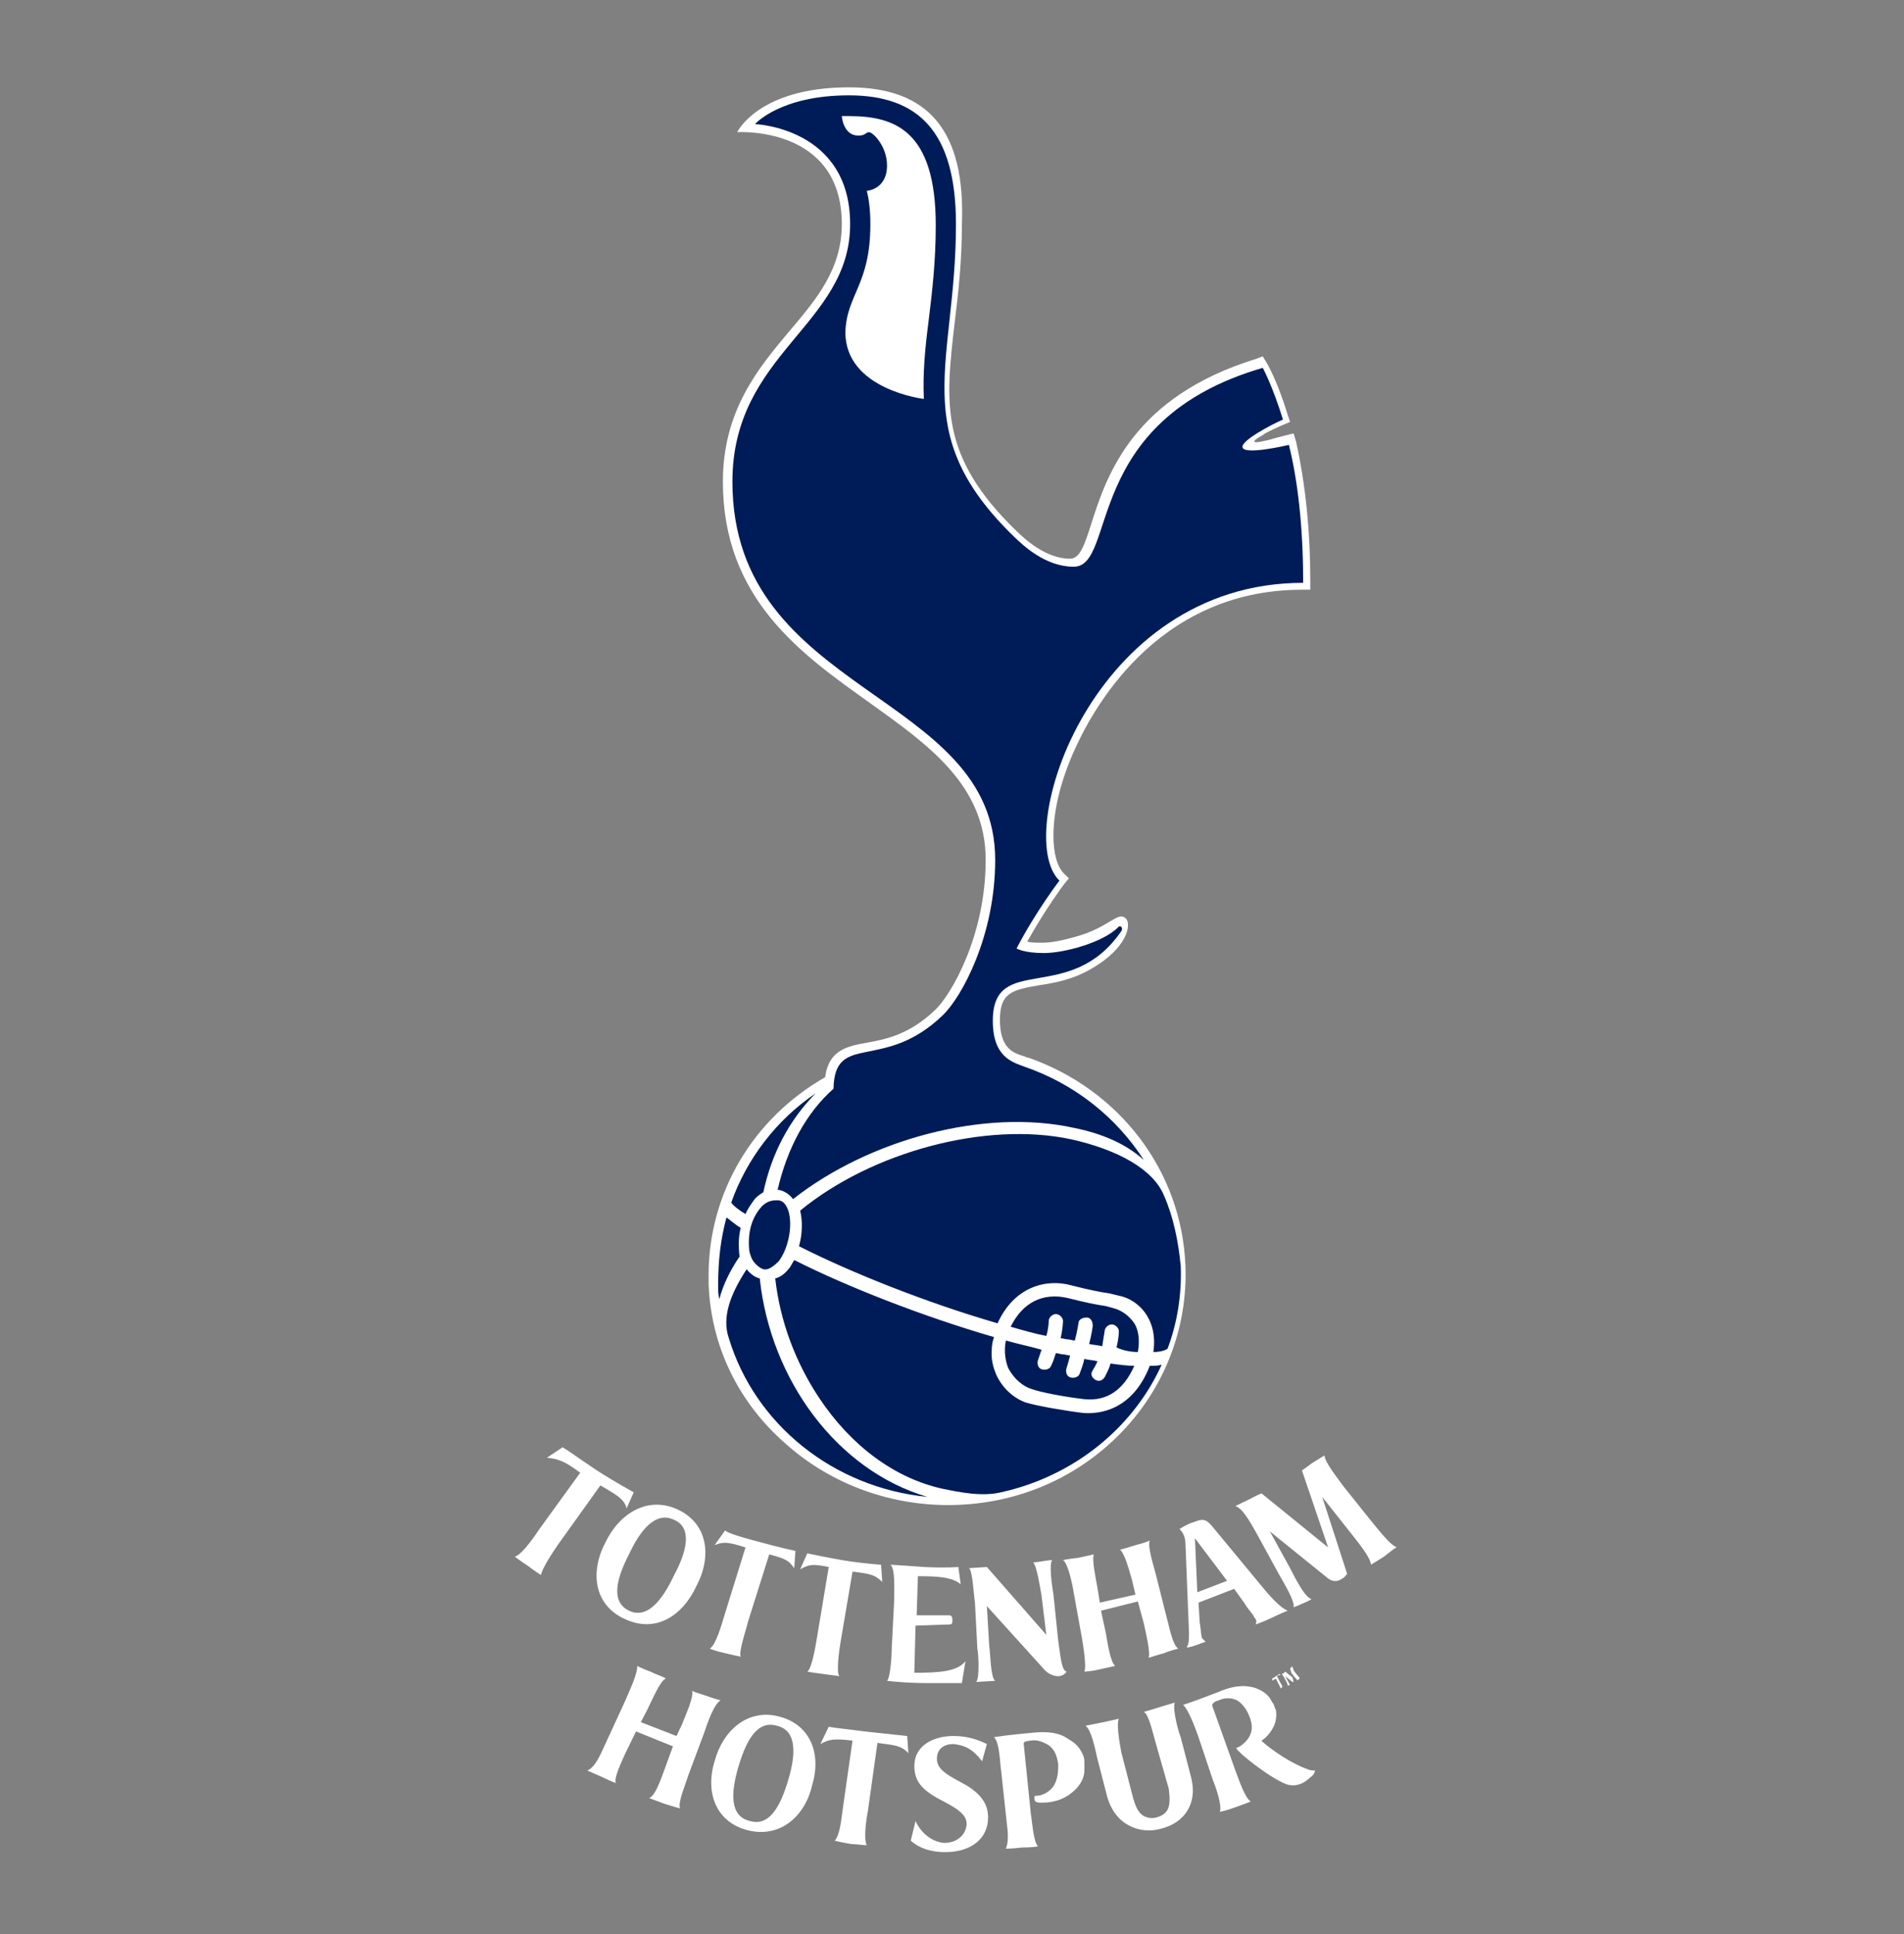 <svg xmlns="http://www.w3.org/2000/svg" width="64" height="65" fill="none" viewBox="0 0 64 65">
    <rect x="0" y="0" width="64" height="65" fill="#808080" stroke="none"/>
    <path fill="#001C58" d="M25.538 42.965c-.16-.038-.32-.154-.44-.309-.559.85-.838 1.623-.599 2.319.88 2.898 3.518 5.023 6.675 5.332-3.038-.889-5.276-3.941-5.636-7.342zm-.639-1.7c-.2-.116-.36-.27-.48-.348-.2.735-.28 1.469-.28 2.28 0 .155 0 .31.04.464.12-.464.36-.966.68-1.43-.04-.348-.04-.657.04-.966zm.16-.463c.08-.194.2-.348.28-.464.08-.116.2-.193.32-.27.28-1.314.879-2.435 1.758-3.324-1.319.89-2.318 2.203-2.838 3.671.08.116.28.27.48.387zm11.35 6.684c-.639-.077-1.518-.232-1.918-.347-.44-.155-.8-.503-.999-.928-.08-.193-.16-.425-.16-.695 0-.155 0-.348.08-.58-2.398-.696-4.956-1.7-6.714-2.589-.08.116-.12.232-.2.31-.12.154-.28.27-.44.308.16 1.43.68 2.821 1.479 4.019 1.079 1.623 2.558 2.705 4.157 3.052.56.116 1.319.27 1.958.116 2.438-.54 4.436-2.163 5.396-4.289-.12.039-.24.039-.4.039-.6 1.546-1.759 1.623-2.238 1.584zm3.238-4.946c-.04-.811-.2-1.623-.48-2.357-.36-.888-1.558-1.545-3.117-1.893-2.918-.618-6.754.425-9.153 2.396.08.347.08.772-.04 1.197 1.759.89 4.277 1.894 6.675 2.59.56-1.237 1.639-1.508 2.478-1.276.6.155 1 .232 1.279.27l.32.078c.4.077.76.348.959.695.16.271.28.657.2 1.198.28 0 .44-.077.48-.116.28-.85.44-1.777.4-2.782zm-1.399 2.898c.08-.463 0-.773-.12-.966-.16-.232-.4-.425-.68-.502l-.279-.077c-.28-.039-.68-.116-1.279-.27-.84-.194-1.519.154-1.918.965.4.116.8.232 1.199.31.08-.271.08-.503.08-.503 0-.116.12-.232.24-.232s.24.116.24.232c0 0 0 .232-.08.58.08 0 .16.038.24.038.08 0 .159.039.239.039.08-.31.12-.58.12-.58 0-.116.12-.193.28-.193.12 0 .2.116.2.27 0 .04-.04.31-.12.619.16.038.32.038.44.077.04-.27.08-.502.08-.502 0-.116.12-.232.239-.232.12 0 .24.116.24.232 0 0 0 .232-.08.54.24.117.52.155.72.155zm-4.356.541c.2.387.52.618.76.696.319.116 1.118.27 1.798.348.76.077 1.319-.31 1.678-1.121-.24 0-.52-.039-.799-.077-.04.154-.12.309-.2.463-.08.116-.2.155-.32.078-.12-.078-.16-.194-.08-.31.04-.077.12-.193.16-.308-.16-.04-.28-.04-.44-.078-.04.193-.12.387-.16.502-.04.116-.199.155-.319.116-.12-.038-.16-.193-.12-.309.04-.116.08-.27.12-.425-.08 0-.16-.038-.24-.038-.08 0-.16-.039-.24-.039-.04.116-.08.27-.16.425-.04.116-.2.155-.32.116-.119-.039-.159-.193-.119-.31l.12-.347c-.4-.116-.8-.193-1.2-.31-.08.387 0 .735.08.928zm-7.754-5.641c-.12 0-.32 0-.52.193-.32.348-.48.812-.44 1.391 0 .155.04.232.08.348.08.193.28.348.4.386.16.039.32-.077.52-.27.32-.425.48-1.198.32-1.7-.08-.232-.2-.348-.36-.348z"/>
    <path fill="#fff" d="M28.535 2.935c-3.037 0-3.756 1.507-3.756 1.507s3.517-.232 3.517 3.09c0 1.508-.84 2.512-1.759 3.594-1.039 1.237-2.238 2.666-2.238 5.062 0 3.941 2.638 5.796 4.916 7.419 1.998 1.43 3.917 2.782 3.917 5.294 0 2.55-1.16 4.52-1.679 5.023-.88.85-1.678 1.004-2.318 1.12-.64.116-1.279.232-1.399 1.16-2.438 1.39-3.917 3.902-3.917 6.645v.31c.08 2.086 1 3.98 2.598 5.37 1.559 1.392 3.637 2.126 5.756 2.048 2.158-.077 4.116-.965 5.555-2.472 1.439-1.507 2.198-3.517 2.118-5.565-.12-3.168-2.198-5.911-5.275-6.993h-.04l-.08-.039c-.4-.116-.84-.27-.84-1.236 0-.928.44-1.005 1.32-1.16.519-.077 1.158-.193 1.798-.58 1.119-.656 1.319-1.429 1.119-1.66-.28-.271-.56.308-1.719.617-.4.116-.799.194-1.079.194-.24 0-.4 0-.52-.039.6-1.082 1.24-1.932 1.24-1.932l.16-.193-.16-.155c-.24-.232-.36-.695-.36-1.275 0-.773.2-1.739.68-2.82.559-1.276 2.717-5.449 7.673-5.449h.28v-.27c0-1.7-.16-3.285-.48-4.714l-.08-.27s-.48.115-.879.231c-.04 0-.44.116-.44.039 0-.078.28-.194.36-.27.36-.194.84-.387.84-.387l-.08-.232c-.36-1.198-.72-1.777-.72-1.777l-.12-.194-.2.078c-4.156 1.275-5.035 3.902-5.555 5.525-.24.773-.4 1.198-.72 1.198-.839 0-1.558-.696-1.798-.927-2.598-2.512-2.398-4.29-2.078-7.033.12-.966.24-2.048.24-3.284.12-3.13-1.12-4.598-3.797-4.598z"/>
    <path fill="#001C58" d="M33.452 28.9c0 2.55-1.119 4.599-1.758 5.217-1.999 1.932-3.637.54-3.677 2.473-.92.811-1.56 2.01-1.879 3.4h.04c.2.039.36.155.48.31 2.557-2.01 6.434-3.053 9.432-2.396.96.193 1.759.54 2.358 1.081-.92-1.43-2.318-2.55-3.997-3.13-.4-.154-1.079-.308-1.079-1.545 0-2.318 2.598-.502 4.317-3.014.08-.116-.04-.232-.12-.116-.52.503-1.799.85-2.478.85-.68 0-.92-.154-.92-.154.64-1.237 1.44-2.28 1.44-2.28-1.6-1.546 1.079-10.008 8.193-10.008 0-1.97-.2-3.516-.48-4.637-.16.04-1.519.348-1.559.078-.04-.232 1-.773 1.36-.928-.36-1.159-.68-1.738-.68-1.738-6.115 1.777-4.876 6.684-6.355 6.684-.96 0-1.719-.734-1.998-1.004-3.637-3.516-1.959-5.835-1.959-10.51 0-3.13-1.279-4.328-3.597-4.328s-3.157.966-3.157.966 3.197.116 3.197 3.362c0 3.4-3.957 4.327-3.957 8.655 0 7.187 8.833 7.032 8.833 12.713zM29.256 7.534c0-.425-.04-.812-.12-1.12 0 0 .68-.04.68-.851 0-.657-.48-1.12-.6-1.12s-.12.115-.36.115c-.52 0-.56-.656-.56-.656h.24c1.519 0 2.918.463 2.918 3.67 0 1.198-.12 2.241-.24 3.207-.12.928-.2 1.778-.16 2.628 0 0-2.638-.31-2.638-2.241.04-1.275.84-1.584.84-3.632zm-3.718 35.432c-.16-.038-.32-.154-.44-.309-.559.85-.838 1.623-.599 2.319.88 2.898 3.518 5.023 6.675 5.332-3.038-.889-5.276-3.941-5.636-7.342zm-.639-1.7c-.2-.116-.36-.27-.48-.348-.2.735-.28 1.469-.28 2.28 0 .155 0 .31.04.464.12-.464.36-.966.68-1.43-.04-.348-.04-.657.04-.966zm.16-.464c.08-.193.2-.347.28-.463.08-.116.2-.193.32-.27.28-1.314.879-2.435 1.758-3.324-1.319.89-2.318 2.203-2.838 3.671.08.116.28.27.48.386zm11.35 6.685c-.639-.077-1.518-.232-1.918-.347-.44-.155-.8-.503-.999-.928-.08-.193-.16-.425-.16-.695 0-.155 0-.348.08-.58-2.398-.696-4.956-1.7-6.714-2.589-.08.116-.12.232-.2.31-.12.154-.28.27-.44.308.16 1.43.68 2.821 1.479 4.019 1.079 1.623 2.558 2.705 4.157 3.052.56.116 1.319.27 1.958.116 2.438-.54 4.436-2.163 5.396-4.289-.12.039-.24.039-.4.039-.6 1.546-1.759 1.623-2.238 1.584zm2.718-7.303c-.36-.888-1.558-1.545-3.117-1.893-2.878-.618-6.714.425-9.113 2.396.08.347.08.772-.04 1.197 1.759.89 4.277 1.894 6.675 2.59.56-1.237 1.639-1.508 2.478-1.276.6.155 1 .232 1.279.27l.32.078c.4.077.76.348.959.695.16.27.28.657.2 1.198.28 0 .44-.077.48-.116.32-.85.48-1.816.44-2.782-.08-.811-.24-1.623-.56-2.357zm-5.235 5.796c.2.387.52.618.76.696.319.116 1.118.27 1.798.348.76.077 1.319-.31 1.678-1.121-.24 0-.52-.039-.799-.077-.04.154-.12.309-.2.463-.08.116-.2.155-.32.078-.12-.078-.16-.194-.08-.31.04-.077.12-.193.16-.309-.16-.038-.28-.038-.44-.077-.04.193-.12.386-.16.502-.04.116-.199.155-.319.116-.12-.038-.16-.193-.12-.309.04-.116.08-.27.12-.425-.08 0-.16-.038-.24-.038-.08 0-.16-.04-.24-.04-.04.117-.08.271-.16.426-.04.116-.2.154-.32.116-.119-.039-.159-.193-.119-.31l.12-.347c-.4-.116-.8-.193-1.2-.31-.08.387 0 .735.08.928zm4.356-.54c.08-.464 0-.773-.12-.967-.16-.232-.4-.425-.68-.502l-.279-.077c-.28-.039-.68-.116-1.279-.27-.84-.194-1.519.154-1.918.965.4.116.8.232 1.199.31.08-.271.08-.503.08-.503 0-.116.12-.232.24-.232s.24.116.24.232c0 0 0 .232-.08.58.08 0 .16.038.24.038.08 0 .159.039.239.039.08-.31.12-.58.12-.58 0-.116.12-.193.28-.193.12 0 .2.116.2.27 0 .04-.04.31-.12.619.16.038.32.038.44.077.04-.27.08-.502.08-.502 0-.116.12-.232.239-.232.12 0 .24.116.24.232 0 0 0 .232-.08.54.24.117.52.155.72.155zm-12.11-5.101c-.12 0-.32 0-.52.193-.32.348-.48.812-.44 1.391 0 .155.04.232.08.348.08.193.28.348.4.386.16.039.32-.077.52-.27.32-.425.48-1.198.32-1.7-.08-.232-.2-.348-.36-.348z"/>
    <path fill="#fff" d="M20.063 49.418c.599.387 1.239.735 1.239.735l-.24.54c-.08-.347-.44-.502-.88-.772l-1.438 2.009c-.16.232-.52.773-.56 1.005 0 0-.24-.155-.44-.31-.24-.154-.44-.309-.44-.309.2-.038.6-.58.8-.888l1.399-1.932c-.52-.387-.72-.464-1.12-.503l.52-.347c0-.039.52.347 1.16.772zM43.004 56.257l.04.04c-.04 0-.08 0-.12.038l.12.232c.04.039.04.116.08.116 0 0-.04 0-.04.039-.04 0-.04.039-.04.039 0-.039 0-.039-.04-.116l-.12-.233c-.04.039-.08.039-.12.078v-.078s.08-.038.12-.077c.08-.039.12-.078.12-.078zM20.982 54.403c-1-.464-1.16-1.546-.64-2.55.48-1.005 1.44-1.585 2.438-1.121 1 .464 1.16 1.546.64 2.55-.48 1.044-1.399 1.623-2.438 1.12zm1.678-3.323c-.639-.31-1.159.386-1.518 1.159-.4.773-.64 1.584 0 1.893.64.31 1.159-.425 1.518-1.198.4-.734.64-1.584 0-1.854zM25.498 51.814c.68.193 1.239.309 1.239.309l-.04.58c-.2-.27-.28-.31-.84-.464l-.719 2.28c-.04.193-.32 1.004-.24 1.159 0 0-.2-.039-.519-.116-.36-.077-.52-.155-.52-.155.2-.115.4-.811.48-1.081l.72-2.319c-.6-.193-.76-.193-1.04-.077l.36-.502c-.04.038.36.193 1.12.386zM28.296 52.432c.68.116 1.32.155 1.32.155l.04.58c-.24-.232-.36-.271-1-.348l-.4 2.357c-.04.232-.16 1.043-.04 1.159 0 0-.24-.039-.56-.077-.319-.039-.519-.078-.519-.078.16-.115.28-.888.32-1.12l.4-2.396c-.56-.116-.68-.077-.96.078l.24-.541c-.04 0 .52.115 1.16.231zM30.774 54.635l-.04 1.584c.839 0 1.438-.039 1.718-.387l-.12.734h-1.159c-.759 0-1.358-.077-1.358-.077.12-.116.16-.889.16-1.12l.08-1.546c0-.425.04-1.082-.12-1.236.639.038.559.038 1.118.077.76.038 1.16 0 1.16 0l.08.58c-.28-.232-.72-.271-1.44-.271l-.04 1.314h1.08c.08 0 .12.038.12.154 0 .116 0 .155-.12.155l-1.12.039zM35.57 55.137c.08.58.12 1.005.28 1.043-.04.078-.16.155-.28.155-.16 0-.32-.078-.44-.194l-1.958-2.163.08 1.352c.04.232.04 1.043.2 1.16l-.64.038c.12-.116.08-.927.04-1.12l-.08-1.546c-.04-.232-.08-1.082-.2-1.16l.6-.038 1.998 2.28-.16-1.314c-.04-.232-.16-1.005-.28-1.12 0 0 .08 0 .32-.04.24-.038.32-.038.32-.038-.12.116 0 .927.04 1.16l.16 1.545zM39.207 54.326c.08.27.2.966.4 1.081 0 0-.32.078-.48.155-.16.039-.52.155-.52.155.08-.155-.12-.966-.16-1.16l-.2-.734-1.239.31.16.734c.04.231.16 1.043.32 1.12 0 0-.16.039-.52.116-.32.077-.52.077-.52.077.08-.154-.04-.888-.079-1.12l-.28-1.546c-.04-.27-.2-1.005-.36-1.082 0 0 .16-.038.52-.077.36-.077.52-.116.52-.116-.08.155.08.889.12 1.12l.08.503 1.198-.27-.12-.503c-.08-.27-.24-.889-.4-1.005 0 0 .16-.038.52-.154.32-.077.48-.155.48-.155-.08.194.12.812.2 1.12l.36 1.43zM41.485 53.398l-1.199.464.04.657c.04.232.04.425.08.54l.12.117s-.12.038-.32.115c-.2.078-.32.078-.32.078.08-.116.08-.27.08-.503l-.12-3.014c0-.115-.04-.231-.08-.309-.04-.077-.08-.115-.12-.154.12-.077.32-.193.48-.232.28-.116.4-.116.6.116l1.758 2.125c.32.386.6.657.8.734 0 0-.2.078-.52.232-.32.155-.56.232-.56.232.04-.077.04-.155-.04-.232-.04-.116-.24-.309-.32-.464l-.359-.502zm-.24-.27l-1.079-1.43.08 1.816 1-.386zM46.521 52.316c-.24.155-.44.27-.44.27 0-.231-.479-.81-.599-.965l-1.039-1.314.84 2.589c-.04.038-.08.116-.16.154-.16.116-.32.116-.48 0l-1.959-1.584.68 1.237c.16.309.48.966.72 1.043 0 0-.12.077-.32.154-.16.078-.28.116-.28.116.04-.193-.28-.734-.48-1.082l-.76-1.39c-.239-.426-.479-.85-.719-.928l.48-.232c.2-.116.4-.193.4-.193l2.238 1.816-.88-2.589s.12-.077.32-.232c.24-.154.44-.27.44-.27 0 .232.48.811.64 1.043l.959 1.198c.2.232.6.773.839.85 0-.039-.2.116-.44.31zM43.484 56.142l.12.155c.04.039.08.077.08.116l-.04.039c-.04 0-.04.038-.04.038 0-.038-.04-.077-.08-.116l-.12-.155.08.31h-.04l-.24-.194.08.155c.04.04.04.116.08.116l-.04.04h-.04c0-.04-.04-.117-.04-.117l-.08-.155c-.04-.038-.04-.077-.08-.116 0 0 .04 0 .08-.039l.04-.038.24.193-.08-.31s.04 0 .04-.038c.04 0 .04-.039.04-.039 0 .078.04.116.04.155zM23.739 56.992c.2.077.48.154.48.154-.24.155-.44.773-.56 1.12l-.52 1.392c-.12.386-.36.927-.28 1.12 0 0-.28-.077-.519-.154-.2-.077-.32-.116-.52-.193.24-.078.48-.89.56-1.082l.24-.657-1.24-.502-.359.734c-.12.27-.4.85-.32 1.004 0 0-.2-.077-.52-.231-.359-.155-.439-.194-.439-.194.28-.116.44-.54.64-.966l.64-1.39c.199-.464.399-.89.399-1.16 0 0 .12.077.44.193.24.116.4.155.52.232-.2.077-.48.773-.64 1.082l-.2.386 1.199.464.2-.425c.08-.232.4-.889.32-1.12-.04.038.24.115.479.193zM25.139 61.513c-1.08-.271-1.44-1.276-1.12-2.319.28-1.043 1.12-1.777 2.159-1.507 1.079.27 1.439 1.275 1.119 2.319-.24 1.043-1.08 1.777-2.158 1.507zm.959-3.517c-.68-.193-1.04.58-1.28 1.391-.239.812-.319 1.662.4 1.816.68.194 1.04-.58 1.28-1.39.24-.812.32-1.662-.4-1.817zM28.056 61.86s.08-.077.12-.231c.08-.194.12-.619.16-.89l.32-2.24c-.64-.078-.8-.039-1.08.116l.28-.58c.2.039.64.077 1.199.155l1.439.154.04.58c-.24-.27-.48-.27-1.04-.348l-.32 2.28c-.04.193-.159.927-.04 1.159-.119 0-.359-.039-.519-.039-.2-.038-.44-.077-.56-.116zM33.212 61.088c0 .695-.56 1.159-1.439 1.159-.68 0-1.039-.27-1.159-.387l.16-.657c.2.426.56.696.96.735.399 0 .719-.232.759-.619 0-.27-.16-.463-.84-.811-.679-.348-.919-.657-.919-1.16 0-.656.6-1.004 1.32-1.004.519 0 .878.155 1.118.27l-.16.58c-.32-.425-.6-.54-.959-.58-.32 0-.56.155-.56.503 0 .386.44.58 1 .889.56.347.72.695.72 1.082zM36.41 59c.04.078.04.194.04.271v.232c0 .232-.12.464-.32.657-.28.27-.64.425-1.12.425-.199 0-.239-.038-.239-.154v-.04s0-.038.04-.038h.04c.12 0 .36-.077.52-.27.16-.193.2-.464.2-.773-.04-.31-.12-.502-.32-.657-.2-.116-.4-.193-.6-.154 0 0-.08 0-.2.038 0 0-.04 0-.04.078l.24 2.356c.04.194.08.928.24 1.082 0 0-.2.04-.56.04-.28.038-.52.038-.52.038.08-.194.08-.464.04-.773l-.2-1.855c-.04-.193-.04-.927-.239-1.12 0 0 .48-.078 1.359-.155.48-.039.84 0 1.16.232.279.154.399.348.479.54zM40.046 59.774c.2.811-.2 1.507-1.079 1.7-.6.154-1.479-.078-1.758-1.12l-.32-1.237c-.08-.348-.2-.966-.4-1.12 0 0 .24-.04.6-.117.36-.077.52-.116.52-.116-.08.155 0 .696.08 1.12l.399 1.546c.08.27.16.464.32.58.12.077.28.116.44.077.16-.038.32-.116.399-.27.08-.155.08-.387.04-.696l-.44-1.545c-.12-.425-.24-.966-.4-1.044 0 0 .16-.038.52-.154.24-.077.4-.116.52-.155-.08.232.12.966.2 1.16l.36 1.39zM43.963 59.465c.08.038.16.038.24.038 0 .039-.04.155-.16.232-.36.348-.68.27-.8.232-.599-.232-1.638-1.082-1.678-1.198v-.039h.04c.16-.077.32-.231.4-.386.12-.232.08-.464-.04-.734-.12-.27-.32-.464-.48-.502-.24-.078-.44 0-.52.038 0 0-.16.039-.2.116 0 0-.04.039 0 .116l.76 2.125c.12.31.32.928.52 1.044 0 0-.2.077-.52.193s-.52.154-.52.154c.08-.232-.16-.889-.24-1.082l-.479-1.43c-.12-.347-.36-.965-.52-1.081 0 0 .36-.116 1.16-.425.44-.194.839-.27 1.239-.155.24.077.4.193.52.348.04.077.08.154.12.193.04.077.04.155.08.193.04.232 0 .464-.12.657 0 0-.12.232-.36.387 0 .038.799.695 1.558.966z"/>
</svg>
